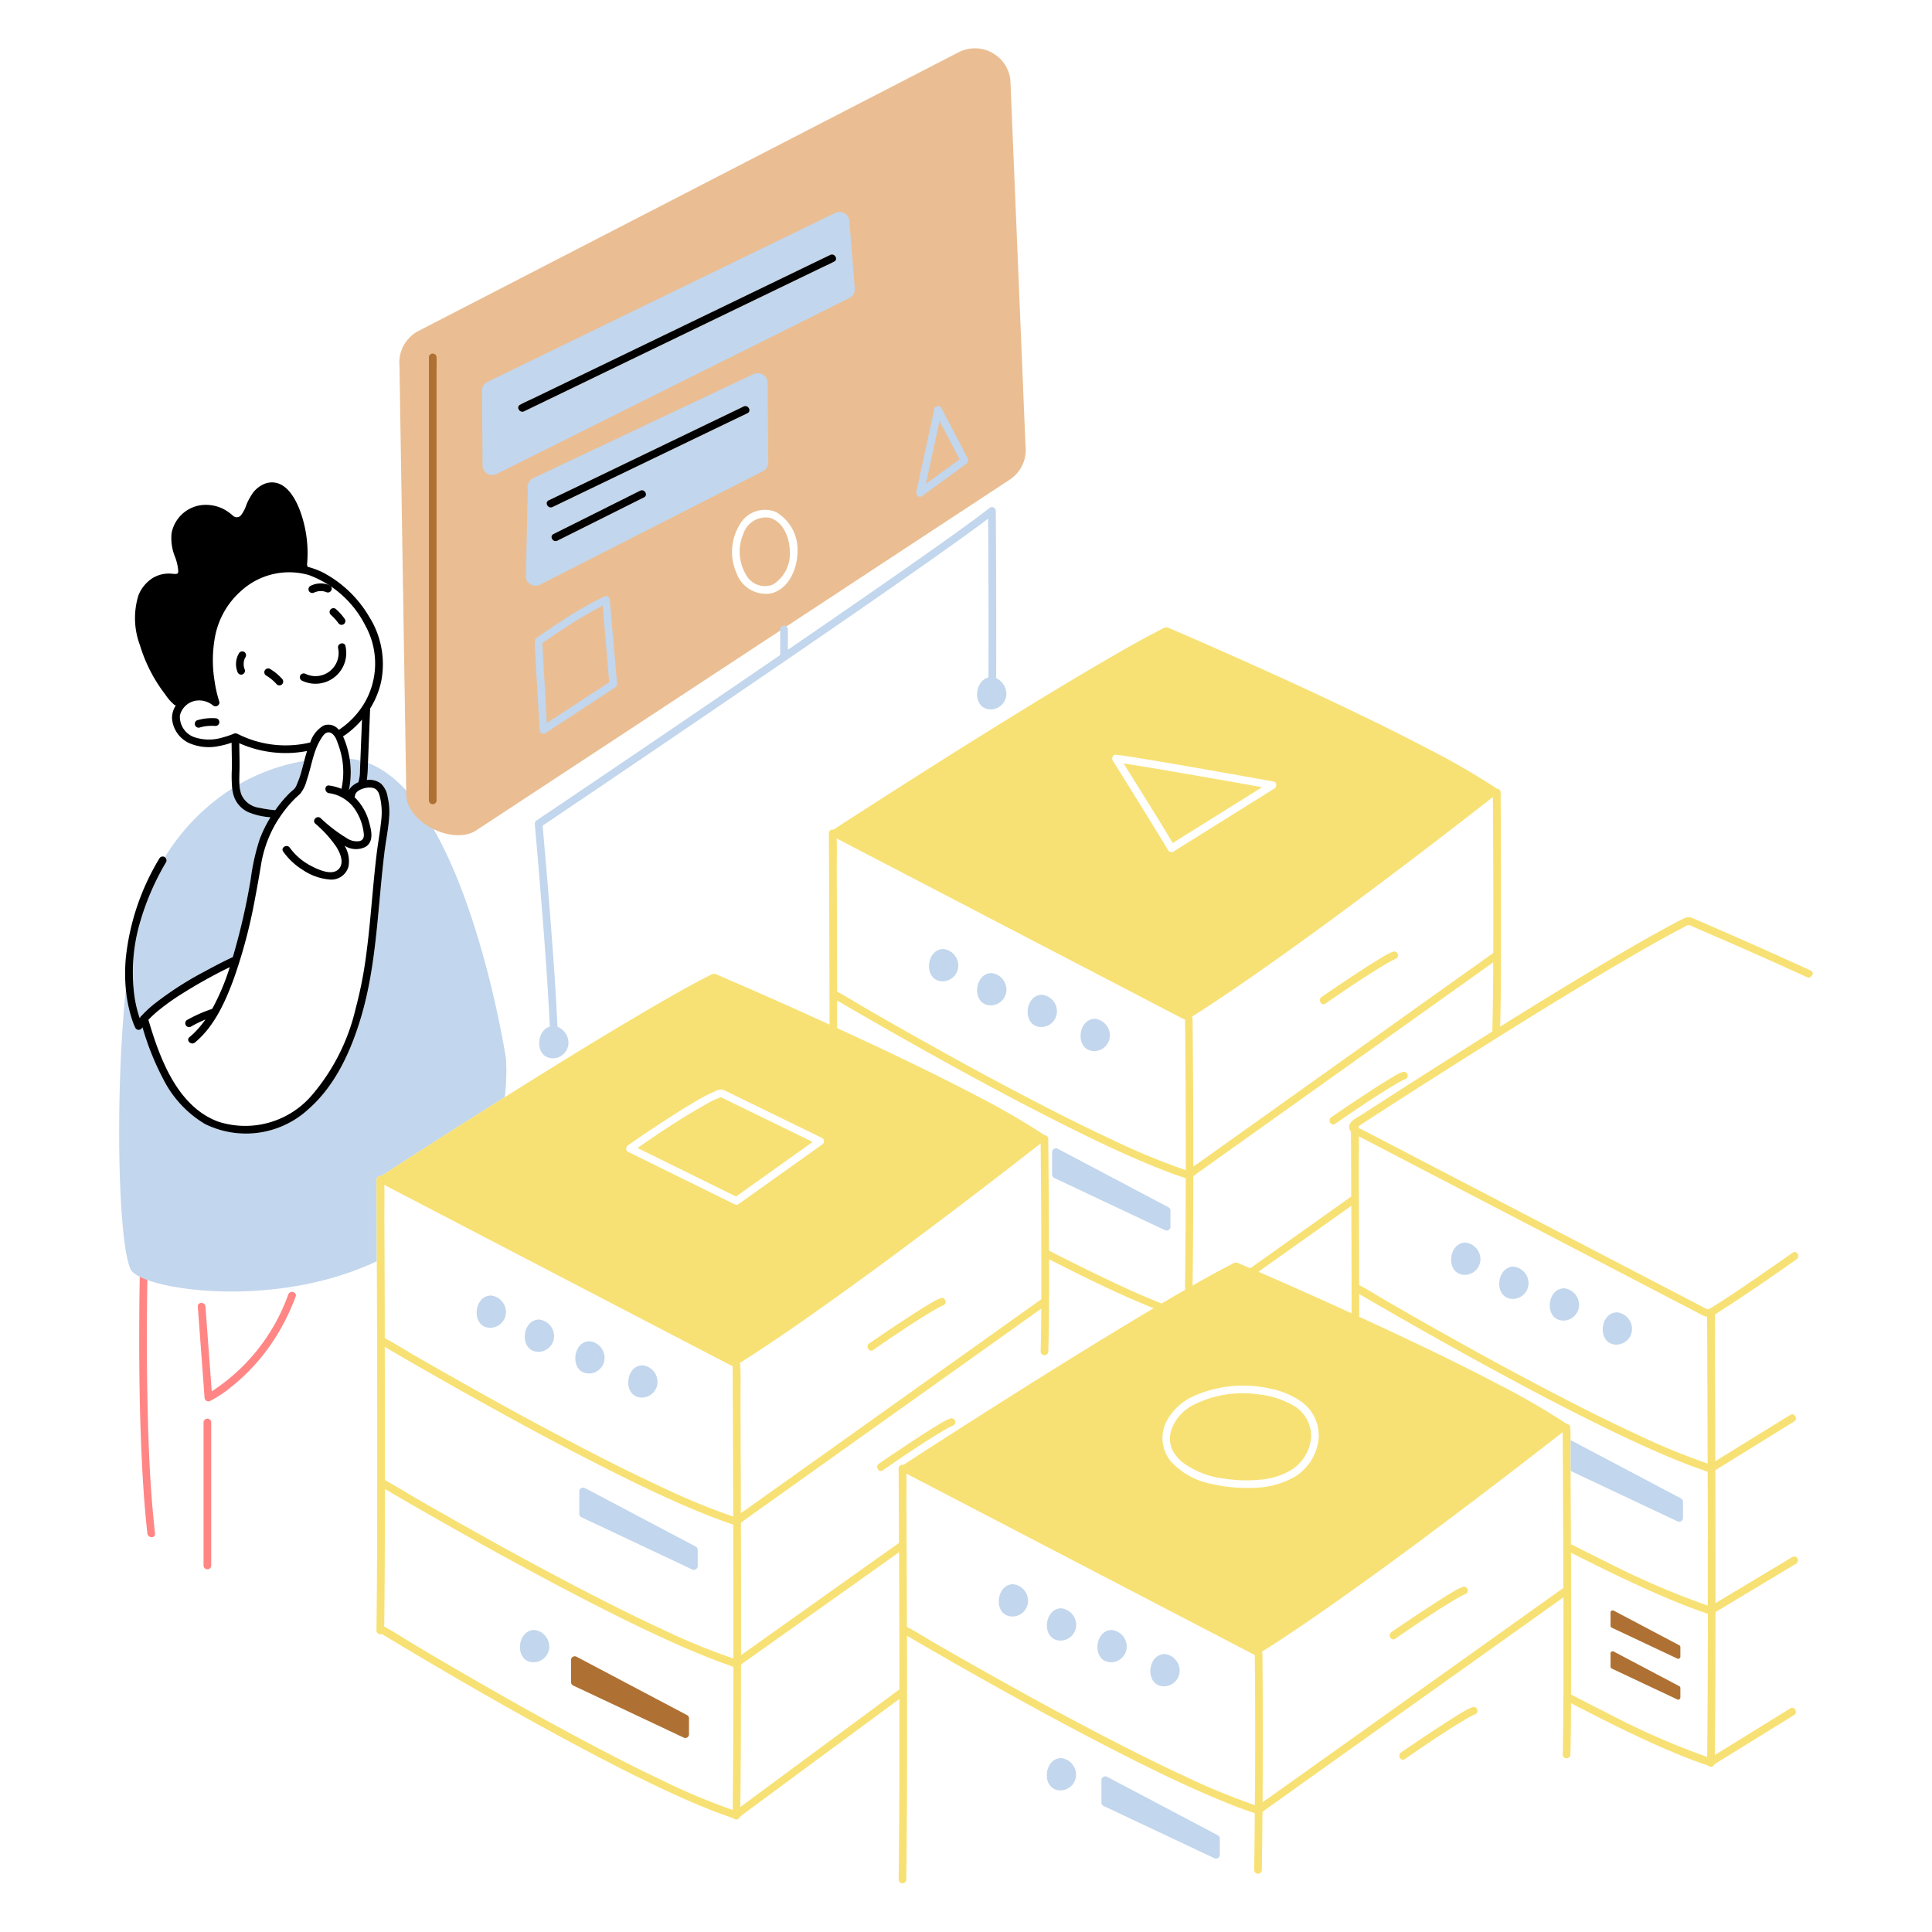 <svg xmlns="http://www.w3.org/2000/svg" viewBox="0 0 200 200"><defs></defs><path d="M15.256 132.614c.012-.753.026-1.507.048-2.26a.4.4 0 0 0-.793 0 275.035 275.035 0 0 0-.094 6.55c-.023 4.654.034 9.31.25 13.959.123 2.633.295 5.266.591 7.886.057.5.85.507.793 0-.539-4.768-.707-9.58-.795-14.375q-.106-5.874 0-11.76zm14.582 1.394a19.924 19.924 0 0 1-7.731 9.9l-.187.115q-.284-3.805-.566-7.612l-.085-1.153c-.038-.506-.831-.51-.793 0l.614 8.264.085 1.153a.4.4 0 0 0 .6.342 12.552 12.552 0 0 0 2.21-1.479 20.416 20.416 0 0 0 4.377-4.838 22.631 22.631 0 0 0 2.244-4.482c.176-.478-.59-.685-.768-.21zM21.071 147.2v14.91a.4.4 0 0 0 .792 0V147.2a.4.4 0 0 0-.792 0z" fill="#ff8684"></path><path d="M52.373 109.555s-4.1-26.733-14.279-30.575l-.015.373a9.826 9.826 0 0 1-.107 1.391 1.979 1.979 0 0 1 1.456.364 2.384 2.384 0 0 1 .7 1.367 6.831 6.831 0 0 1 .176 1.836c-.05 1.3-.339 2.6-.5 3.9s-.284 2.589-.404 3.883c-.411 4.412-.735 8.872-2 13.141-1.028 3.481-2.628 7.074-5.4 9.524a9.555 9.555 0 0 1-10.783 1.591 11.327 11.327 0 0 1-4.306-4.629 28.048 28.048 0 0 1-2.157-5.383c-.016.026-.034.052-.049.078a.4.4 0 0 1-.685 0 7.4 7.4 0 0 1-.409-1.07 14.369 14.369 0 0 1-.582-2.972c-1.159 11.32-.782 26.613.524 29.069 1.067 2.008 14.628 4.236 25.454-.882l-.02-5.034-.016-3.392a.382.382 0 0 1 .476-.375l.083-.054q1.71-1.111 3.426-2.213 3.364-2.161 6.743-4.3c.849-.538 1.7-1.071 2.552-1.606a21.75 21.75 0 0 0 .122-4.032z" fill="#c2d6ed"></path><path d="m14.446 105.333.019.051c.021-.027.044-.052.066-.079a.364.364 0 0 1 .144-.171 10.982 10.982 0 0 1 1.29-1.2 34.28 34.28 0 0 1 5.229-3.372 52.882 52.882 0 0 1 2.914-1.49 68.305 68.305 0 0 0 1.857-8.092 22.5 22.5 0 0 1 .921-4.1 13.351 13.351 0 0 1 1.121-2.28 7.283 7.283 0 0 1-2.3-.527 2.819 2.819 0 0 1-1.569-1.923 4.861 4.861 0 0 1-.095-.532 22.241 22.241 0 0 0-6.96 7.082.373.373 0 0 1 .14.524 26.774 26.774 0 0 0-2.683 6.152 18.432 18.432 0 0 0-.6 7.822 13.1 13.1 0 0 0 .506 2.135z" fill="#c2d6ed"></path><path d="M26.849 83.625a12.7 12.7 0 0 0 1.646.239c.167-.237.34-.47.522-.7a12.353 12.353 0 0 1 .962-1.071c.169-.167.377-.313.536-.49a1.745 1.745 0 0 0 .227-.436 9.258 9.258 0 0 0 .459-1.308c.1-.358.194-.72.289-1.081a19.989 19.989 0 0 0-6.7 2.391 3.822 3.822 0 0 0 .2 1.072 2.348 2.348 0 0 0 1.859 1.384zm9.707-2.332a2.518 2.518 0 0 1 .541-.318 3.8 3.8 0 0 0 .171-1.161l.042-1.075a6.874 6.874 0 0 0-1.111-.187 9.116 9.116 0 0 1-.081 3.263 1.573 1.573 0 0 1 .438-.522z" fill="#c2d6ed"></path><path d="M79.677 53.6a2.447 2.447 0 0 0-2.726 1.666 4.638 4.638 0 0 0 .23 4.146 2.223 2.223 0 0 0 2.832 1.1 3.728 3.728 0 0 0 1.75-3.393c-.013-1.359-.62-3.109-2.086-3.519z" fill="#eabe92"></path><path d="m106.157 46.086-1.565-37.863a3.7 3.7 0 0 0-5.358-2.812L43.353 34.242a3.7 3.7 0 0 0-2 3.647l.71 44.579c.272 2.843 5.02 5.092 7.339 3.425l55.242-36.319a3.7 3.7 0 0 0 1.513-3.488zM79.813 61.427a3.213 3.213 0 0 1-3.547-2.05 5.425 5.425 0 0 1 .3-5.058 3 3 0 0 1 3.778-1.307 4.494 4.494 0 0 1 2.212 4.112c-.017 1.74-.878 3.852-2.743 4.303z" fill="#eabe92"></path><path d="M90.386 139.753c1.974-1.36 3.96-2.718 6.015-3.953.263-.159.529-.315.8-.46.1-.053.2-.1.3-.153l.05-.022a.901.901 0 0 1 .1-.033.4.4 0 0 0-.211-.764 5.4 5.4 0 0 0-1.164.584c-.613.359-1.213.74-1.81 1.125a194.66 194.66 0 0 0-3.672 2.439q-.407.276-.811.554c-.415.286-.019.973.403.683zm7.814 8.041c.1-.053.2-.1.3-.152l.05-.023c.032-.012.064-.023.1-.033a.4.4 0 0 0-.211-.764 5.422 5.422 0 0 0-1.164.584c-.613.36-1.213.741-1.81 1.125a194.66 194.66 0 0 0-4.482 2.993c-.418.288-.022.975.4.685 1.974-1.36 3.96-2.718 6.015-3.953.263-.156.528-.317.802-.462zm46.236 21.849c1.974-1.36 3.961-2.718 6.015-3.953.264-.159.53-.315.8-.46.1-.053.2-.1.3-.153l.049-.022a.791.791 0 0 1 .1-.033.4.4 0 0 0-.211-.765 5.449 5.449 0 0 0-1.164.585c-.613.359-1.213.74-1.811 1.125a175.536 175.536 0 0 0-3.671 2.439q-.407.276-.811.554c-.413.286-.017.973.404.683zm8.053 7.067a5.422 5.422 0 0 0-1.164.584c-.613.359-1.213.74-1.81 1.125a173.007 173.007 0 0 0-3.672 2.439c-.27.184-.541.368-.81.554-.418.288-.022.975.4.685 1.974-1.36 3.96-2.718 6.015-3.953.263-.159.529-.315.8-.46.1-.053.2-.1.3-.153l.05-.022a.901.901 0 0 1 .1-.033.4.4 0 0 0-.209-.766zM144.27 98.5a5.376 5.376 0 0 0-1.164.584 52.56 52.56 0 0 0-1.811 1.125c-1.236.8-2.456 1.613-3.671 2.439q-.406.276-.811.554c-.418.288-.022.975.4.685 1.974-1.36 3.961-2.717 6.015-3.953.264-.159.529-.315.8-.46.1-.053.2-.1.3-.152l.05-.023c.032-.012.065-.023.1-.033a.4.4 0 0 0-.208-.766zm.996 12.452a5.376 5.376 0 0 0-1.164.584 53.54 53.54 0 0 0-1.811 1.125c-1.235.8-2.456 1.613-3.671 2.439q-.407.276-.811.554c-.417.288-.021.975.4.685 1.974-1.36 3.961-2.717 6.015-3.953.264-.158.529-.315.8-.46.1-.053.2-.1.3-.152l.05-.023c.031-.012.064-.023.1-.033a.4.4 0 0 0-.208-.766zm-61.842 6.917-5.5-2.681-3.284-1.6a7.5 7.5 0 0 0-1.656.785c-2.411 1.342-4.72 2.893-6.99 4.467l.793.39 5.915 2.913 3.494 1.72.9-.641 7.027-5.007zm52.301 30.931a3.648 3.648 0 0 0-2.01-3.395 9.179 9.179 0 0 0-3.479-1.064 11.29 11.29 0 0 0-6.7 1.1 4.6 4.6 0 0 0-2.26 2.537 2.894 2.894 0 0 0 .031 1.985 3.8 3.8 0 0 0 1.247 1.518 9.065 9.065 0 0 0 4.294 1.6 14.912 14.912 0 0 0 3.551.1 7.426 7.426 0 0 0 3.344-1.057 4.385 4.385 0 0 0 1.982-3.324zM121.4 87.267l.96-.6 5.647-3.526 2.642-1.649-.762-.137q-3.988-.713-7.982-1.4c-1.315-.226-2.631-.45-3.949-.664-.5-.082-1.008-.162-1.512-.237l-.128-.019.165.264c1.646 2.647 3.319 5.285 4.919 7.968z" fill="#f8e174"></path><path d="M187.452 100.472q-4.894-2.241-9.833-4.391c-.793-.345-1.586-.69-2.382-1.029a1.017 1.017 0 0 0-.9.01c-.42.192-.825.424-1.233.64a137.23 137.23 0 0 0-4.6 2.574c-4.45 2.587-8.842 5.274-13.207 8 .092-3.568.086-7.14.088-10.708q0-5.614-.028-11.229l-.013-2.309a.378.378 0 0 0-.393-.383.407.407 0 0 0-.064-.054 74.43 74.43 0 0 0-6.974-4.033c-2.958-1.555-5.961-3.027-8.98-4.462q-4.4-2.1-8.855-4.093-3.345-1.507-6.71-2.973-.936-.408-1.875-.811l-.458-.2c-.032-.014-.064-.029-.1-.041a.591.591 0 0 0-.548.076c-2.364 1.209-4.667 2.538-6.957 3.881a448.415 448.415 0 0 0-8.468 5.11q-4.233 2.61-8.432 5.272-3.379 2.138-6.743 4.3-1.716 1.1-3.426 2.213l-.084.054a.382.382 0 0 0-.476.375l.017 3.392q.02 4.322.034 8.642.012 3.885.018 7.77c-.874-.4-1.746-.8-2.622-1.195q-3.345-1.508-6.71-2.973-.937-.408-1.875-.811l-.459-.2c-.032-.014-.064-.029-.1-.041a.593.593 0 0 0-.549.076c-2.364 1.208-4.667 2.538-6.956 3.881a448.415 448.415 0 0 0-8.468 5.11q-2.95 1.818-5.881 3.666c-.851.535-1.7 1.068-2.552 1.606q-3.379 2.138-6.743 4.3-1.715 1.1-3.426 2.213l-.083.054a.382.382 0 0 0-.476.375l.016 3.392q.012 2.517.02 5.034.008 1.8.014 3.608.019 5.739.027 11.478.007 6.012-.005 12.024c-.008 3.377-.022 6.753-.06 10.13l-.012 1a.387.387 0 0 0 .551.353q.9.551 1.811 1.093 2.571 1.542 5.159 3.05 3.584 2.089 7.2 4.117 4.024 2.253 8.107 4.4c2.594 1.355 5.21 2.672 7.871 3.889a83.271 83.271 0 0 0 3.542 1.531 45.123 45.123 0 0 0 2.314.862c.119.04.259.1.4.144a.411.411 0 0 0 .685-.162c.146-.109.287-.233.426-.335l1.747-1.292 5.439-4.02L90 178.167l3.1-2.292v8.084a1109.13 1109.13 0 0 1-.06 9.652l-.012 1.006a.4.4 0 0 0 .793 0 971 971 0 0 0 .068-9.349q.018-5.461.01-10.922 0-2.508-.011-5.015 1.5.883 3.013 1.752 4.263 2.457 8.573 4.832a355.38 355.38 0 0 0 10.842 5.757c3.387 1.716 6.81 3.381 10.326 4.817.716.292 1.437.574 2.164.837.328.118.658.233.989.342l.1.036q-.024 2.958-.062 5.917a.4.4 0 0 0 .793 0q.041-3.024.063-6.047c.2-.138.389-.3.578-.434l4.849-3.455 7.479-5.329 8.148-5.8 6.856-4.885 3.246-2.313v.965q.007 4.311 0 8.622c-.008 2.077-.014 4.153-.06 6.229 0 .165-.008.33-.013.5a.4.4 0 0 0 .793 0c.05-1.787.059-3.575.067-5.362 2.6 1.357 5.213 2.677 7.876 3.9 1.2.55 2.412 1.08 3.637 1.571a46.99 46.99 0 0 0 1.614.617q.355.128.712.249c.108.036.222.084.338.119a.412.412 0 0 0 .679-.131c.123-.078.243-.162.362-.236l1.464-.9 3.929-2.427 2.484-1.534c.433-.268.035-.954-.4-.685l-7.409 4.576-.4.247q.052-4.452.061-8.9.009-2.942.011-5.883c.111-.07.22-.144.33-.21l1.523-.914 3.991-2.4 2.542-1.525a.4.4 0 0 0-.4-.684l-7.631 4.578-.355.214v-5.1q0-4.329-.018-8.66l.021-.014 7.91-4.885.225-.139c.433-.268.035-.954-.4-.685l-7.409 4.576-.349.216v-2.075q-.015-4.56-.035-9.121c-.005-1.323.033-2.657-.015-3.98.271-.163.532-.352.793-.519q.579-.371 1.152-.746c1.5-.98 2.973-1.987 4.441-3.008q1.041-.723 2.075-1.455c.413-.293.018-.98-.4-.685q-2.09 1.478-4.205 2.92c-1.429.97-2.86 1.967-4.346 2.849-.163.1-.209.133-.385.048s-.348-.181-.522-.272l-1.217-.634-2.317-1.206-4.562-2.375-18.455-9.611-4.624-2.407-2.254-1.174-1.1-.573-.58-.3c-.056-.03-.224-.092-.359-.156v-.106a.4.4 0 0 0-.013-.1c.181-.108.355-.231.532-.345l1.1-.715 2.211-1.423q2.207-1.418 4.419-2.823c5.841-3.712 11.706-7.391 17.662-10.915 1.442-.853 2.888-1.7 4.347-2.525q1.119-.633 2.251-1.241l1.137-.6a1.566 1.566 0 0 1 .462-.228 1.49 1.49 0 0 1 .584.213q4.745 2.025 9.453 4.155 1.128.512 2.254 1.027c.459.211.862-.472.398-.685zm-72.274-22.111a.315.315 0 0 1 .359-.226c.992.106 1.979.281 2.963.442 2.825.462 5.644.958 8.462 1.457q2.436.43 4.87.868c.354.064.361.559.095.725l-1.292.807-5.648 3.526-3.521 2.2a.4.4 0 0 1-.543-.142c-.364-.616-.739-1.225-1.114-1.835q-2.292-3.735-4.615-7.45a.35.35 0 0 1-.016-.372zM88.73 87.9l6.354 3.308 8.4 4.373 8.559 4.457 6.929 3.608 3.479 1.812a.859.859 0 0 0 .22.083q.034 2.79.05 5.579.033 5.007.025 10.012a69.329 69.329 0 0 1-7.405-3.05c-3.15-1.463-6.25-3.033-9.327-4.645q-4.588-2.4-9.112-4.931-3.534-1.967-7.039-3.988c-1.068-.616-2.117-1.282-3.2-1.866 0-1.017 0-2.033-.006-3.049q-.015-4.561-.035-9.121c-.005-1.226.026-2.46-.007-3.687zm33.97 45.613q-1.026.59-2.046 1.188l-.393.233c-2.8-1.092-5.522-2.411-8.208-3.73q-1.739-.854-3.461-1.737-.01-4.787-.057-9.572l-.021-1.994a.379.379 0 0 0-.393-.383.422.422 0 0 0-.064-.055 74.405 74.405 0 0 0-6.973-4.032c-2.959-1.556-5.962-3.027-8.98-4.463q-2.71-1.289-5.44-2.535l-.006-2.863q1.5.887 3.018 1.755 4.263 2.457 8.572 4.832a353.174 353.174 0 0 0 10.842 5.757c3.388 1.716 6.81 3.381 10.327 4.817.716.293 1.436.574 2.164.837q.492.177.989.343l.171.058v2.521q-.016 4.427-.073 8.853a.409.409 0 0 0 .032.17zm-80.8-9.748 6.354 3.309 8.4 4.373 8.559 4.457 6.928 3.608 3.48 1.811a.822.822 0 0 0 .219.084l.017 3.3q.019 4.321.033 8.643.006 1.821.009 3.643a69.347 69.347 0 0 1-7.388-3.044c-3.15-1.464-6.251-3.033-9.327-4.645q-4.59-2.4-9.112-4.931-3.535-1.966-7.039-3.988c-1.068-.616-2.118-1.282-3.2-1.867q0-1.524-.006-3.049-.014-4.56-.034-9.12c-.006-1.226.025-2.46-.008-3.687zm34.01 53.085a1103.26 1103.26 0 0 1-.06 10.13v.383a65.32 65.32 0 0 1-7.31-3.065c-3.157-1.5-6.26-3.11-9.337-4.767s-6.1-3.35-9.123-5.081q-3.541-2.029-7.048-4.117c-1.073-.638-2.125-1.336-3.22-1.936l-.037-.022c.039-3.106.054-6.211.064-9.317q.008-2.458.009-4.916.745.438 1.493.873 2.556 1.485 5.13 2.941 3.584 2.026 7.2 3.994 4.008 2.18 8.07 4.26c2.588 1.319 5.2 2.6 7.845 3.791a89.528 89.528 0 0 0 3.553 1.514c.517.206 1.038.406 1.561.6q.364.132.732.257c.141.048.318.131.49.182l-.009 4.296zm-7.386-8.2c-3.158-1.467-6.266-3.041-9.35-4.656q-4.583-2.4-9.1-4.925-3.541-1.971-7.054-4c-1.058-.611-2.1-1.272-3.174-1.851v-6.088q0-3.849-.016-7.7 1.5.885 3.018 1.755 4.264 2.457 8.573 4.832a353.174 353.174 0 0 0 10.842 5.757c3.387 1.716 6.81 3.381 10.327 4.817.715.293 1.436.574 2.163.837q.492.177.99.343l.157.054.016 6.994v6.868a69.013 69.013 0 0 1-7.389-3.036zm7.911-43.988a.4.4 0 0 1-.4 0l-1.369-.675-5.916-2.913-3.6-1.775a.353.353 0 0 1-.149-.076.344.344 0 0 1-.119-.5.4.4 0 0 1 .143-.173q1.945-1.356 3.939-2.645a82.25 82.25 0 0 1 2.754-1.719 18.416 18.416 0 0 1 2.317-1.222 1.166 1.166 0 0 1 .857-.142c.091.036.179.087.267.13l1.673.816 8.271 4.034a.4.4 0 0 1 0 .685l-1.065.759zm.2 16.652a.385.385 0 0 0-.062-.212q.939-.593 1.866-1.2a202.243 202.243 0 0 0 4.917-3.341 432.585 432.585 0 0 0 10.536-7.632q4.594-3.422 9.134-6.916 2.359-1.813 4.7-3.645.029 2.605.046 5.213.021 3.077.027 6.152v4.762l-3.063 2.182-7.624 5.431-9.217 6.567-7.995 5.694-2.628 1.873c-.184.131-.384.257-.581.388v-1.982q-.014-4.561-.034-9.121c-.006-1.382.039-2.776-.02-4.156-.004-.019-.003-.038-.003-.056zm16.465 33.58-5.762 4.259-9.228 6.82-1.471 1.088q.051-4.412.059-8.824.009-2.952.011-5.905c.108-.086.209-.174.3-.236l1.733-1.23 5.454-3.873 5.782-4.106 3.091-2.2.009 1.977q.019 5.155.027 10.311c0 .643-.005 1.281-.005 1.919zm.483-23.3-.084.054a.381.381 0 0 0-.475.375l.016 2.993q.012 2.353.021 4.708l-5.71 4.054-9.251 6.577-1.384.983v-5.024q0-4.335-.018-8.669c.179-.129.353-.273.525-.4l4.849-3.455 7.479-5.329 8.148-5.8 6.857-4.885 3.237-2.307a202.26 202.26 0 0 1-.066 4.474.4.4 0 0 0 .793 0c.09-3.194.086-6.392.08-9.587 3.543 1.81 7.129 3.588 10.823 5.076q-3.636 2.154-7.23 4.378-4.233 2.609-8.433 5.271-3.38 2.139-6.743 4.3-1.717 1.105-3.43 2.219zm36.328 33.836c0 .478-.007.956-.011 1.435a69.931 69.931 0 0 1-7.341-3.029c-3.15-1.464-6.251-3.033-9.327-4.645q-4.59-2.4-9.113-4.932-3.534-1.967-7.038-3.987c-1.067-.616-2.115-1.281-3.2-1.864q0-2.285-.01-4.567-.013-4.044-.034-8.088c0-1.065.022-2.137-.007-3.2l2.12 1.1 6.354 3.309 8.4 4.373 8.56 4.457 6.928 3.608 3.48 1.811a.815.815 0 0 0 .22.084c.017 1.246.024 2.493.03 3.739q.028 5.2-.007 10.398zm-.27-31.408a16.173 16.173 0 0 1-4.263-.417 7.593 7.593 0 0 1-4.212-2.369 3.8 3.8 0 0 1-.321-4.265 5.931 5.931 0 0 1 2.812-2.484 12.624 12.624 0 0 1 7.686-.772 8.7 8.7 0 0 1 3.261 1.31 4.315 4.315 0 0 1 1.91 3.769 5.236 5.236 0 0 1-2.551 4.125 9.057 9.057 0 0 1-4.318 1.105zm.63-22.368.454-.322 6.253-4.441c.969-.688 1.943-1.37 2.908-2.063l.015 3.859q.012 3.636.017 7.271c-.873-.4-1.745-.8-2.62-1.194q-3.346-1.507-6.71-2.973zm46.517 39.714c-.009 3.377-.022 6.754-.06 10.131v.38a79.029 79.029 0 0 1-10.337-4.541q-1.8-.9-3.589-1.843a.424.424 0 0 0-.164-.048q.017-4.007.009-8.014 0-3.351-.018-6.7c2.634 1.342 5.289 2.647 7.988 3.855a85.107 85.107 0 0 0 3.671 1.553q.8.314 1.6.6.372.132.747.256l.161.055q.004 2.16-.004 4.318zm0-12.023v6.866a83.38 83.38 0 0 1-10.408-4.481q-1.8-.882-3.59-1.8a.4.4 0 0 0-.175-.047v-1.39q-.012-3.112-.03-6.225v-3.192c0-.416-.007-.831-.026-1.244v-.047a.377.377 0 0 0-.393-.383.414.414 0 0 0-.064-.055 74.405 74.405 0 0 0-6.973-4.032c-2.959-1.556-5.962-3.027-8.981-4.463q-2.711-1.288-5.441-2.536v-2.364q2.028 1.194 4.074 2.362 5.331 3.055 10.735 5.982c4.151 2.243 8.337 4.429 12.6 6.445 1.883.889 3.783 1.746 5.716 2.522.8.321 1.6.627 2.416.906.154.053.34.138.524.189q.017 3.497.028 6.989zm-36.124-41.713.865.45 4.8 2.5 19.209 10q4.74 2.467 9.479 4.936c.387.2.772.406 1.16.6a1.665 1.665 0 0 0 .538.188l.014 2.913q.019 4.322.034 8.643.006 1.821.008 3.643a69.147 69.147 0 0 1-7.373-3.037c-3.158-1.467-6.266-3.04-9.35-4.656q-4.583-2.4-9.1-4.925-3.543-1.97-7.054-4c-1.065-.614-2.11-1.279-3.193-1.861 0-1.016 0-2.032-.007-3.048q-.013-4.562-.034-9.121c.004-1.064.028-2.146.012-3.223zm7.27 41.186q4.594-3.422 9.134-6.916 2.358-1.814 4.7-3.644l.014 2.313q.019 3.45.034 6.9t.02 6.915l-3.061 2.181L151.16 172l-9.218 6.567-7.99 5.693-2.628 1.873c-.2.14-.413.275-.624.416q.023-3.2.026-6.393 0-3.851-.028-7.7c0-.416-.007-.832-.013-1.249a.387.387 0 0 0-.063-.211q.939-.591 1.867-1.2a202.243 202.243 0 0 0 4.917-3.341 440.914 440.914 0 0 0 10.536-7.635zm6.632-57.7a259.09 259.09 0 0 1-.079 5.575.46.46 0 0 0 .006.085q-2.2 1.38-4.394 2.77-4.575 2.895-9.12 5.836c-.507.329-1.535.749-1.272 1.531a.62.62 0 0 0 .143.234l.014 2.9.015 3.815-5.7 4.051-4.755 3.376-.711-.308-.459-.2c-.032-.014-.064-.029-.1-.041a.59.59 0 0 0-.549.076c-1.4.716-2.78 1.478-4.149 2.257q.074-5.656.076-11.313c.173-.126.34-.264.506-.382l4.85-3.455 7.479-5.328 8.148-5.805 6.856-4.885 3.2-2.28c.006.498.007.993.003 1.489zm.008-2.458-3.022 2.152-7.623 5.431-9.218 6.568-7.99 5.692-2.629 1.873c-.178.126-.369.249-.56.374v-2.7q-.009-5.339-.058-10.676-.009-.96-.021-1.92a.382.382 0 0 0-.063-.212q.941-.591 1.868-1.2a204.213 204.213 0 0 0 4.917-3.341 429.863 429.863 0 0 0 10.535-7.632q4.6-3.421 9.135-6.916 2.356-1.812 4.7-3.644.019 3.051.029 6.1.026 5.022.008 10.049z" fill="#f8e174"></path><path d="m174.022 155.119-3.866-2.043-6.168-3.258-1.394-.736v.895c0 .423-.007.845 0 1.266v1.031l3.451 1.627 6.153 2.9 1.426.672a.4.4 0 0 0 .6-.343v-1.669a.393.393 0 0 0-.202-.342zM50.841 134.113c-1.853-.006-2.115 3.34-.066 3.34a1.633 1.633 0 0 0 1.6-1.62 1.741 1.741 0 0 0-1.534-1.72zm4.982 2.487c-1.853-.006-2.115 3.34-.066 3.34a1.633 1.633 0 0 0 1.6-1.62 1.742 1.742 0 0 0-1.534-1.72zm5.231 2.246c-1.853-.006-2.116 3.339-.067 3.339a1.633 1.633 0 0 0 1.6-1.619 1.741 1.741 0 0 0-1.533-1.72zm5.48 2.491c-1.853-.006-2.116 3.339-.067 3.339a1.632 1.632 0 0 0 1.6-1.62 1.739 1.739 0 0 0-1.533-1.719zm-11.209 27.399c-1.853-.006-2.115 3.339-.067 3.339a1.633 1.633 0 0 0 1.6-1.619 1.74 1.74 0 0 0-1.533-1.72zm16.698-8.636-3.866-2.042-6.168-3.258-1.424-.752a.378.378 0 0 0-.329-.021.361.361 0 0 0-.268.363v2.322a.391.391 0 0 0 .2.342l3.879 1.828 6.153 2.9 1.426.672a.4.4 0 0 0 .6-.342v-1.67a.4.4 0 0 0-.203-.342zm32.869 3.9c-1.853-.006-2.115 3.34-.066 3.34a1.633 1.633 0 0 0 1.6-1.62 1.741 1.741 0 0 0-1.534-1.72zm4.982 2.494c-1.853-.006-2.115 3.34-.066 3.339a1.632 1.632 0 0 0 1.6-1.619 1.741 1.741 0 0 0-1.534-1.72zm5.231 2.242c-1.853-.006-2.116 3.339-.067 3.339a1.633 1.633 0 0 0 1.6-1.619 1.74 1.74 0 0 0-1.533-1.72zm5.48 2.491c-1.854-.006-2.116 3.339-.067 3.339a1.633 1.633 0 0 0 1.6-1.62 1.739 1.739 0 0 0-1.533-1.719zM97.669 98.245c-1.853-.006-2.116 3.34-.067 3.34a1.633 1.633 0 0 0 1.6-1.62 1.742 1.742 0 0 0-1.533-1.72zm4.982 2.491c-1.854-.006-2.116 3.34-.067 3.34a1.633 1.633 0 0 0 1.6-1.62 1.741 1.741 0 0 0-1.533-1.72zm5.23 2.242c-1.853-.006-2.115 3.34-.066 3.339a1.632 1.632 0 0 0 1.6-1.619 1.74 1.74 0 0 0-1.534-1.72zm5.48 2.491c-1.853-.006-2.115 3.339-.066 3.339a1.632 1.632 0 0 0 1.6-1.619 1.741 1.741 0 0 0-1.534-1.72zm7.206 21.865a.4.4 0 0 0 .6-.343v-1.669a.394.394 0 0 0-.2-.342l-3.866-2.043-6.168-3.258-1.423-.752a.382.382 0 0 0-.329-.021.362.362 0 0 0-.268.364v2.321a.39.39 0 0 0 .2.342l3.88 1.829 6.153 2.9zm31.153 1.299c-1.853-.006-2.116 3.34-.067 3.34a1.633 1.633 0 0 0 1.6-1.62 1.742 1.742 0 0 0-1.533-1.72zm4.98 2.491c-1.853-.006-2.115 3.34-.066 3.34a1.633 1.633 0 0 0 1.6-1.62 1.741 1.741 0 0 0-1.534-1.72zm5.232 2.242c-1.853-.006-2.115 3.34-.066 3.339a1.632 1.632 0 0 0 1.6-1.619 1.742 1.742 0 0 0-1.534-1.72zm5.48 2.491c-1.853-.006-2.115 3.339-.066 3.339a1.632 1.632 0 0 0 1.6-1.619 1.741 1.741 0 0 0-1.534-1.72zm-41.338 54.133-3.866-2.042-6.168-3.258-1.424-.752a.375.375 0 0 0-.329-.021.361.361 0 0 0-.268.363v2.32a.393.393 0 0 0 .2.343l3.879 1.828 6.153 2.9 1.425.672a.4.4 0 0 0 .6-.342v-1.67a.393.393 0 0 0-.202-.341zM109.863 182c-1.853-.006-2.115 3.34-.067 3.34a1.633 1.633 0 0 0 1.6-1.62 1.742 1.742 0 0 0-1.533-1.72zM103.12 70.2c.019-2.078.011-4.157.008-6.235q0-4.569-.033-9.138 0-.969-.011-1.937a.4.4 0 0 0-.677-.28l-.258.2-.074.057-.154.117c-.22.168-.441.334-.663.5-.539.4-1.083.8-1.627 1.192q-2.171 1.571-4.366 3.105-2.714 1.907-5.44 3.793-3.057 2.119-6.125 4.226-1.069.735-2.142 1.467v-2.048a.4.4 0 1 0-.793 0v2.586Q79.024 69 77.281 70.192q-3.125 2.133-6.252 4.259-2.849 1.938-5.7 3.871l-4.759 3.222-3.363 2.271c-.527.356-1.058.7-1.581 1.066l-.068.047a.4.4 0 0 0-.2.342q.3 3.35.571 6.7c.329 4.022.645 8.045.87 12.074.042.742.085 1.485.117 2.23-1.479.435-1.558 3.282.333 3.281a1.632 1.632 0 0 0 1.6-1.619 1.829 1.829 0 0 0-1.14-1.649 276.567 276.567 0 0 0-.455-7.472q-.4-5.578-.89-11.152-.095-1.1-.192-2.195l.874-.589 2.987-2.017q2.223-1.5 4.446-3.009 2.769-1.875 5.534-3.754 3.1-2.1 6.187-4.211 3.2-2.183 6.4-4.373 3.129-2.146 6.25-4.3 2.83-1.961 5.65-3.935 2.334-1.633 4.653-3.289a141.783 141.783 0 0 0 3.138-2.3q.015 2.319.025 4.636c.014 3.352.024 6.7.012 10.056q0 .878-.009 1.755c-1.549.361-1.66 3.3.261 3.3a1.633 1.633 0 0 0 1.6-1.62 1.841 1.841 0 0 0-1.06-1.618zM55.8 74.473l.063 1.083a.4.4 0 0 0 .6.342l6.322-4.142.9-.591a.4.4 0 0 0 .2-.342l-.664-7.623-.093-1.09a.4.4 0 0 0-.6-.342 36.01 36.01 0 0 0-4.518 2.6 68.064 68.064 0 0 0-2.464 1.662.409.409 0 0 0-.143.5.367.367 0 0 0-.054.222zm2.617-9.43a39.8 39.8 0 0 1 3.973-2.335l.6 7.025.076.888-6.109 4-.345.226-.4-7.027-.063-1.082a.412.412 0 0 0-.035-.146 70.456 70.456 0 0 1 2.299-1.549zm37.02-13.68 4.022-2.935.586-.427a.409.409 0 0 0 .142-.543l-2.394-4.57-.346-.66a.341.341 0 0 0-.392-.189.337.337 0 0 0-.333.283q-.817 3.765-1.636 7.529l-.232 1.065c-.066.304.282.667.583.447zm1.818-7.763.005-.02 1.9 3.62.18.343-3.492 2.548 1.407-6.491zm-47.302 4.726a1.03 1.03 0 0 0 1.554.694L88 30.814a1.03 1.03 0 0 0 .489-.93l-.558-6.969a1.031 1.031 0 0 0-1.535-.844l-35.985 17.49a1.032 1.032 0 0 0-.508 1.08zm3.9-6.434.055-.026c.4-.224.838-.405 1.253-.606l2.64-1.275 8.009-3.867 9.3-4.489 7.656-3.7 3.187-1.539c.458-.221.859.463.4.685l-.055.026c-.4.224-.838.405-1.253.606L82.4 28.985l-8.01 3.867-9.3 4.489-7.656 3.7-3.187 1.539c-.456.22-.858-.466-.398-.688zm25.673 5.926-.06-8.214a1.03 1.03 0 0 0-1.535-.844L55.144 49.525a1.029 1.029 0 0 0-.508 1.08l-.2 9.178a1.03 1.03 0 0 0 1.554.7l23.046-11.73a1.03 1.03 0 0 0 .49-.935zm-12.858 3.67-1.105.552-7.863 3.931c-.456.228-.857-.456-.4-.684l1.105-.552 7.862-3.935c.456-.224.857.46.401.688zm10.71-8.718-2.5 1.2-10.835 5.221-6.843 3.293c-.458.221-.859-.463-.4-.684l2.5-1.2 10.835-5.217 6.84-3.294c.461-.224.863.46.403.681z" fill="#c2d6ed"></path><path d="m71.139 177.556-3.865-2.042-6.167-3.258-1.425-.753a.359.359 0 0 0-.311-.019.34.34 0 0 0-.252.342v2.321a.37.37 0 0 0 .186.323l3.877 1.827 6.154 2.9 1.426.672a.379.379 0 0 0 .563-.322v-1.67a.371.371 0 0 0-.186-.321zm102.698-7.24-2.288-1.209-3.65-1.928-.843-.445a.212.212 0 0 0-.184-.012.2.2 0 0 0-.149.2v.006a.147.147 0 0 0 0 .021v1.351a.22.22 0 0 0 .109.191l2.3 1.081 3.642 1.717.845.4a.224.224 0 0 0 .332-.191v-.988a.219.219 0 0 0-.114-.194zm-2.288 3.026-3.65-1.928-.843-.446a.208.208 0 0 0-.184-.011.2.2 0 0 0-.149.2v.007a.147.147 0 0 0 0 .021v1.346a.218.218 0 0 0 .109.191l2.3 1.082 3.642 1.716.845.4a.223.223 0 0 0 .332-.191v-.988a.22.22 0 0 0-.109-.191zM45.194 36.948a.4.4 0 0 0-.793 0v44.079c0 .6-.018 1.2 0 1.8v.078a.4.4 0 0 0 .793 0V38.823c0-.6.017-1.2 0-1.8v-.075z" fill="#af7133"></path><path d="m85.945 26.393-3.187 1.539-7.656 3.7-9.3 4.489-8.002 3.864-2.64 1.275c-.415.2-.85.382-1.253.606l-.055.026c-.46.222-.058.906.4.685l3.187-1.539 7.656-3.7 9.3-4.489 8.01-3.867 2.64-1.275c.415-.2.849-.382 1.253-.606l.055-.026c.447-.219.047-.903-.408-.682zm-8.967 15.692-6.84 3.294L59.3 50.6l-2.5 1.2c-.459.221-.058.905.4.684l6.841-3.293 10.834-5.217 2.5-1.2c.463-.225.061-.909-.397-.689zM66.267 50.8l-7.862 3.932-1.105.552c-.456.228-.055.912.4.684l7.862-3.931 1.105-.552c.457-.225.056-.909-.4-.685zM27.918 69.225a.4.4 0 0 0-.4.685 4.495 4.495 0 0 1 1.124.926.4.4 0 0 0 .56 0 .4.4 0 0 0 0-.561 5.389 5.389 0 0 0-1.284-1.05zm6.201-5.873a.393.393 0 0 0 .116.281 5.6 5.6 0 0 1 .691.737l.088.118a.426.426 0 0 0 .236.183.408.408 0 0 0 .306-.04.4.4 0 0 0 .182-.237.39.39 0 0 0-.04-.306 6.015 6.015 0 0 0-.9-1.016.418.418 0 0 0-.28-.116.4.4 0 0 0-.28.116.394.394 0 0 0-.119.28zm-8.839 4.132a.4.4 0 0 0-.542.142 2.21 2.21 0 0 0-.157 1.921.436.436 0 0 0 .182.237.4.4 0 0 0 .306.04.4.4 0 0 0 .277-.487 1.788 1.788 0 0 1-.11-.377v-.025c0-.035-.006-.07-.008-.105a1.831 1.831 0 0 1 0-.2c0-.01.01-.073.008-.087v-.029a1.718 1.718 0 0 1 .047-.191c.009-.03.018-.059.029-.088l.018-.049-.009.022c-.006-.01.039-.082.045-.094.016-.031.034-.061.052-.092a.4.4 0 0 0-.138-.538zm7.246-6.143.031-.017a.471.471 0 0 1 .088-.034 1.843 1.843 0 0 1 .2-.058l.08-.017.053-.01c.044-.007.036-.006-.024 0a.213.213 0 0 1 .081-.008c.036 0 .073 0 .109-.006h.191c.021 0 .092 0 .108.011l-.051-.007.054.009a1.907 1.907 0 0 1 .391.115.4.4 0 0 0 .306-.04.411.411 0 0 0 .182-.237.4.4 0 0 0-.04-.306.467.467 0 0 0-.237-.182 2.364 2.364 0 0 0-1.918.1.4.4 0 0 0-.142.542.407.407 0 0 0 .538.145zm-1.289 9.107a3.187 3.187 0 0 0 4.527-3.563c-.106-.5-.87-.287-.765.211a2.392 2.392 0 0 1-3.361 2.667.409.409 0 0 0-.543.142.4.4 0 0 0 .142.543zm-8.925 3.905a5.383 5.383 0 0 0-1.8.181.4.4 0 1 0 .211.764c.134-.037.27-.069.407-.094.068-.013.135-.023.2-.034h.042l.1-.01a4.965 4.965 0 0 1 .836-.009.4.4 0 0 0 .4-.4.406.406 0 0 0-.396-.398z"></path><path d="M40.127 82.475a2.384 2.384 0 0 0-.7-1.367 1.979 1.979 0 0 0-1.456-.364 9.826 9.826 0 0 0 .107-1.391l.015-.373.066-1.671.157-3.965a8.785 8.785 0 0 0 1.144-2.8 9.214 9.214 0 0 0-1.27-6.744 12.078 12.078 0 0 0-4.765-4.539 8.314 8.314 0 0 0-1.589-.589.445.445 0 0 0-.053-.191v-.01a12.7 12.7 0 0 0-.684-5.489c-.529-1.465-1.625-3.462-3.52-2.966A2.842 2.842 0 0 0 26 51.3a6.074 6.074 0 0 0-.478.915 3.779 3.779 0 0 1-.548 1.089.567.567 0 0 1-.866.074 4.839 4.839 0 0 0-1.03-.712 4.057 4.057 0 0 0-2.321-.364 3.605 3.605 0 0 0-3 2.924 5.218 5.218 0 0 0 .389 2.491 5.282 5.282 0 0 1 .285 1.174c.01.12.052.359-.038.459s-.39.058-.514.05a3.257 3.257 0 0 0-2.067.433 3.81 3.81 0 0 0-1.47 1.766 7.946 7.946 0 0 0 .148 5.2 15.731 15.731 0 0 0 2.619 5.091 5.175 5.175 0 0 0 .9 1.04.843.843 0 0 0 .188.1 2.454 2.454 0 0 0-.392 1.256 3.051 3.051 0 0 0 1.814 2.655 5.06 5.06 0 0 0 3.082.282 8.035 8.035 0 0 0 1.273-.342c.007.9.041 1.8.028 2.691a14.834 14.834 0 0 0 .033 2.044 4.861 4.861 0 0 0 .095.532 2.819 2.819 0 0 0 1.57 1.928 7.283 7.283 0 0 0 2.3.527 13.351 13.351 0 0 0-1.121 2.279 22.5 22.5 0 0 0-.921 4.1 68.305 68.305 0 0 1-1.857 8.092c-.988.462-1.957.968-2.914 1.49a34.28 34.28 0 0 0-5.229 3.372 10.982 10.982 0 0 0-1.29 1.2.364.364 0 0 0-.144.171c-.022.027-.045.052-.066.079l-.019-.051a13.1 13.1 0 0 1-.51-2.139 18.432 18.432 0 0 1 .6-7.822 26.774 26.774 0 0 1 2.683-6.152.4.4 0 0 0-.685-.4 24.9 24.9 0 0 0-3.511 10.435 17.952 17.952 0 0 0 .008 3.119 14.369 14.369 0 0 0 .582 2.972 7.4 7.4 0 0 0 .409 1.07.4.4 0 0 0 .685 0c.015-.026.033-.052.049-.078a28.048 28.048 0 0 0 2.157 5.383 11.327 11.327 0 0 0 4.306 4.629 9.555 9.555 0 0 0 10.783-1.591c2.769-2.45 4.369-6.043 5.4-9.524 1.261-4.269 1.585-8.729 2-13.141.121-1.3.248-2.592.407-3.885s.447-2.593.5-3.9a6.831 6.831 0 0 0-.175-1.836zm-15.533-6.5a.415.415 0 0 0-.186-.055h-.015a.412.412 0 0 0-.1.007c-.016 0-.034.008-.052.013l-.022.007a.745.745 0 0 0-.076.025l-.049.028-.094.033a8.348 8.348 0 0 1-.965.312 4.793 4.793 0 0 1-2.821 0 2.24 2.24 0 0 1-1.588-2.287 2.038 2.038 0 0 1 1.932-1.55 2.288 2.288 0 0 1 1.472.5.414.414 0 0 0 .532.023.325.325 0 0 0 .03-.031l.006-.008a.326.326 0 0 0 .106-.335c0-.014 0-.028-.01-.043s-.014-.046-.021-.069a12.853 12.853 0 0 1-.455-2.013A13.241 13.241 0 0 1 22.244 66a8.385 8.385 0 0 1 2.732-4.844 7.38 7.38 0 0 1 7-1.625 10.72 10.72 0 0 1 5.858 5.254 8.113 8.113 0 0 1-.1 7.982 8.6 8.6 0 0 1-2.66 2.789 1.364 1.364 0 0 0-1.589-.441 3.115 3.115 0 0 0-1.366 1.739 9.545 9.545 0 0 1-.38.09A10.97 10.97 0 0 1 24.654 76zm11.6 2.574a9.328 9.328 0 0 0-.672-2.3l-.011-.023c.1-.068.206-.131.306-.2a9.6 9.6 0 0 0 1.657-1.535l-.169 4.251-.042 1.075a3.8 3.8 0 0 1-.171 1.161 2.518 2.518 0 0 0-.541.318 1.573 1.573 0 0 0-.438.522 9.116 9.116 0 0 0 .087-3.266zm-9.35 5.073a2.348 2.348 0 0 1-1.86-1.381 3.822 3.822 0 0 1-.2-1.072c-.03-.5 0-1.013.01-1.5.018-.911-.017-1.823-.026-2.734a11.783 11.783 0 0 0 7.021.809c-.112.343-.21.69-.3 1.039s-.187.723-.289 1.081a9.258 9.258 0 0 1-.459 1.308 1.745 1.745 0 0 1-.227.436c-.159.177-.367.323-.536.49a12.353 12.353 0 0 0-.962 1.071c-.182.227-.355.46-.522.7a12.7 12.7 0 0 1-1.645-.244zM39.468 84.9c-.12 1.192-.344 2.375-.486 3.566-.144 1.208-.263 2.42-.376 3.631-.108 1.164-.21 2.33-.326 3.5a90.747 90.747 0 0 1-.349 3.077 42.794 42.794 0 0 1-1.118 5.745 21.122 21.122 0 0 1-4.618 9.063 9.088 9.088 0 0 1-9.6 2.631c-3.861-1.425-5.7-5.691-6.861-9.325-.13-.4-.251-.811-.371-1.218a10.447 10.447 0 0 1 .95-.887 22.759 22.759 0 0 1 2.46-1.769 52.655 52.655 0 0 1 4.762-2.673l.252-.123a23.61 23.61 0 0 1-1.821 4.322 14.428 14.428 0 0 0-2.54 1.115.4.4 0 1 0 .4.684 13.048 13.048 0 0 1 1.443-.7 10.54 10.54 0 0 1-1.015 1.233 7.616 7.616 0 0 1-.64.592c-.394.325.169.883.56.561 2-1.651 3.152-4.221 4.026-6.6a53.761 53.761 0 0 0 2.2-8.311c.224-1.152.424-2.308.617-3.466a12.5 12.5 0 0 1 1.537-4.312c.108-.185.225-.366.343-.546.17-.258.346-.512.533-.757a12.29 12.29 0 0 1 1.1-1.257c.174-.173.363-.329.541-.5a3.6 3.6 0 0 0 .678-1.392c.243-.7.405-1.414.6-2.123.067-.246.139-.49.219-.733.045-.137.095-.273.147-.408a6.017 6.017 0 0 1 .46-.949l.033-.055c.225-.372.531-.857 1.026-.655a.774.774 0 0 1 .175.105 1.6 1.6 0 0 1 .443.67c.059.144.11.289.156.415a8.755 8.755 0 0 1 .4 1.466c.007.04.016.08.022.12a8.133 8.133 0 0 1-.082 3.023 4.922 4.922 0 0 0-1.284-.344c-.505-.063-.5.73 0 .793a3.732 3.732 0 0 1 1.434.5 4.085 4.085 0 0 1 .671.5 4.005 4.005 0 0 1 .311.314 5.483 5.483 0 0 1 1.152 2.669c.078.432.066.872-.442.984a1.867 1.867 0 0 1-1.339-.339A15.787 15.787 0 0 1 33.2 84.7c-.373-.347-.934.211-.561.561a12.345 12.345 0 0 1 2.173 2.394c.382.615.85 1.623.28 2.278-.676.777-2.123.1-2.843-.271A6.234 6.234 0 0 1 30 87.753c-.291-.414-.979-.019-.684.4a6.962 6.962 0 0 0 2.026 1.9 5.817 5.817 0 0 0 2.855 1 1.833 1.833 0 0 0 1.879-1.353 3.043 3.043 0 0 0-.413-2.156 2.187 2.187 0 0 0 2.185.118c.876-.552.6-1.682.372-2.51a5.622 5.622 0 0 0-1.382-2.492l-.038-.04c-.032-.031-.067-.061-.1-.091a.436.436 0 0 0 .052-.168c.035-.36.452-.591.754-.7q.077-.027.162-.051a2 2 0 0 1 .838-.065.913.913 0 0 1 .4.156 1.126 1.126 0 0 1 .358.563 5.332 5.332 0 0 1 .18.84 6.883 6.883 0 0 1 .024 1.796z"></path></svg>